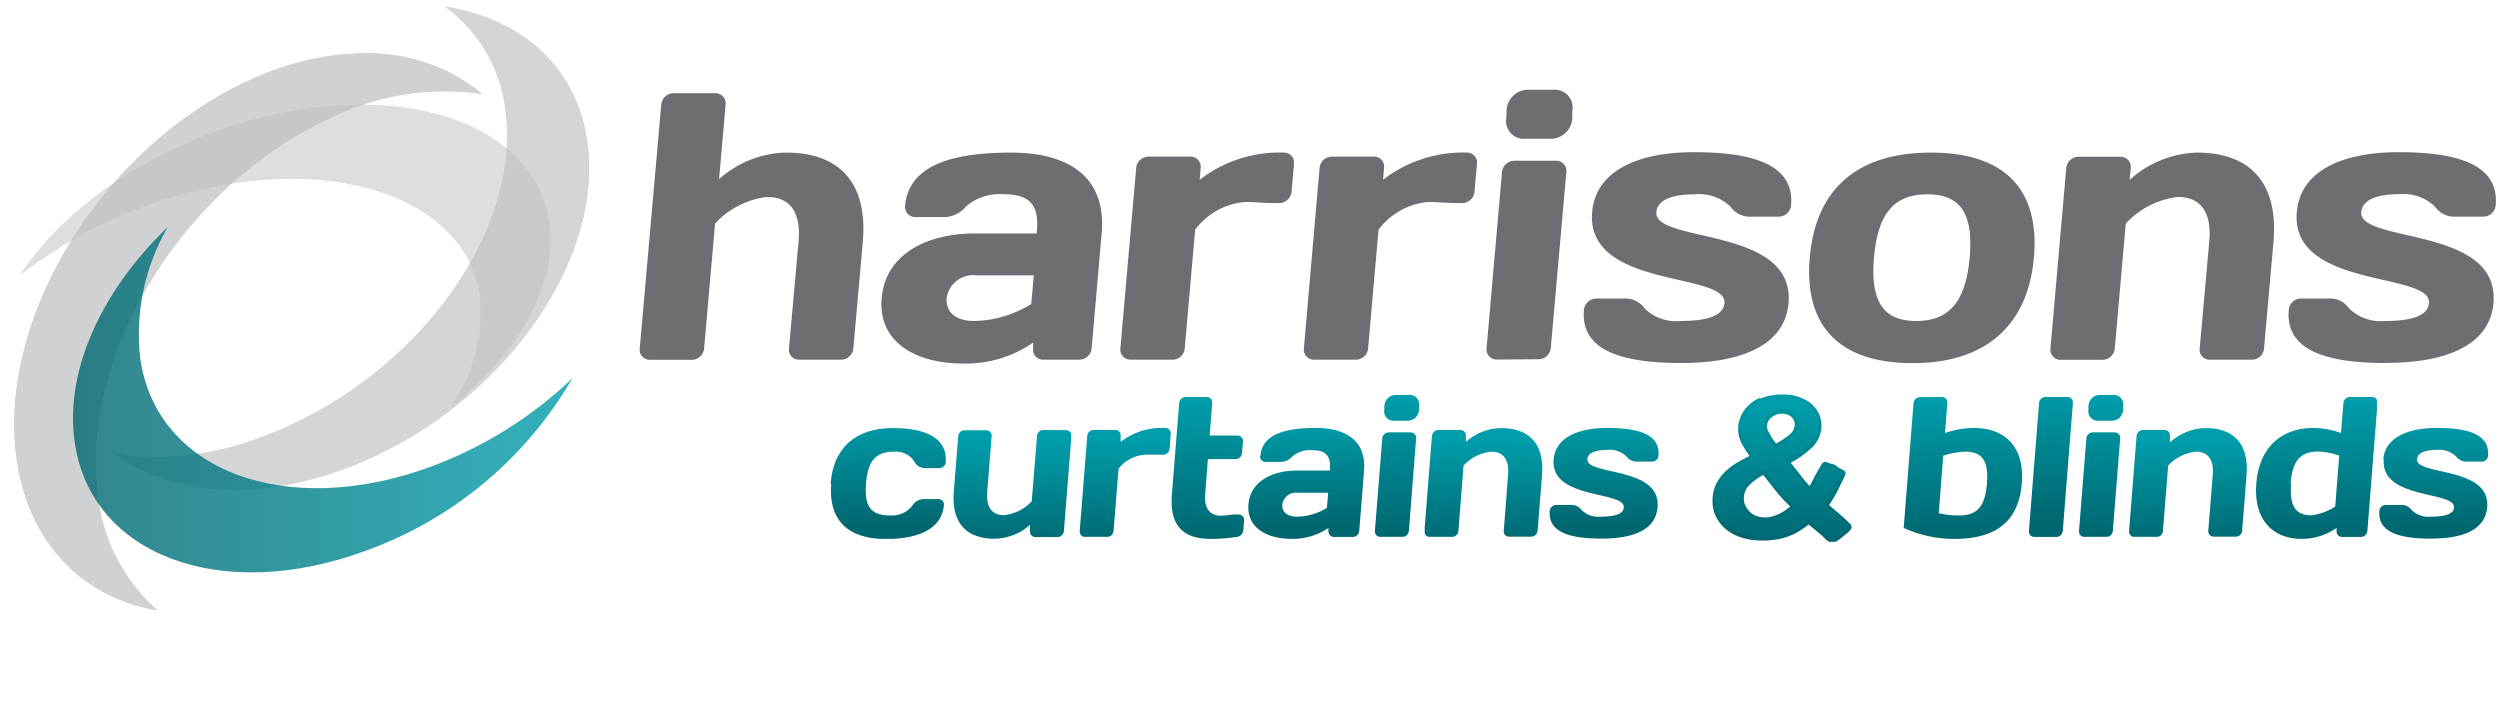 <svg xmlns="http://www.w3.org/2000/svg" xmlns:xlink="http://www.w3.org/1999/xlink" viewBox="0 0 180.23 51.32"><defs><clipPath id="b"><path fill="none" d="M0 .46v45.35h46.61l.69-3.68 132.93.28V.46H0z"/></clipPath><clipPath id="c"><path fill="none" d="M7.88 0H43v35.75H7.88z"/></clipPath><clipPath id="d"><path d="M36.45 8c1.16 8.75-6.48 19.19-17.06 23.3a21.6 21.6 0 0 1-11 1.48c4 2.92 10.24 3.44 16.9.85 10.58-4.11 18.23-14.55 17.06-23.3-.72-5.5-4.76-9-10.29-9.86A10.79 10.79 0 0 1 36.45 8" fill="none"/></clipPath><clipPath id="e"><path fill="none" d="M0 2.8h47.86v48.53H0z"/></clipPath><clipPath id="f"><path d="M18 5.78C7.56 10.53 0 22.56 1.15 32.65 1.87 39 5.86 43.06 11.33 44A13 13 0 0 1 7 35.34C5.85 25.25 13.41 13.22 23.88 8.47a18.73 18.73 0 0 1 10.86-1.71 12.81 12.81 0 0 0-8.44-2.91A20.12 20.12 0 0 0 18 5.78" fill="none"/></clipPath><clipPath id="g"><path fill="none" d="M1.12 6.54h38.89v23.89H1.12z"/></clipPath><clipPath id="h"><path fill="none" d="M1.12 6.54h38.89v23.89H1.12z"/></clipPath><clipPath id="i"><path d="M17.22 8.92c-7 2.14-12.77 6.32-15.78 10.93a32.74 32.74 0 0 1 10.79-5.59c11.13-3.39 21.13-.3 22.35 6.9a11.68 11.68 0 0 1-2.15 8.26c5-4 7.9-9.06 7.13-13.59-.88-5.22-6.38-8.28-13.56-8.28a30.38 30.38 0 0 0-8.77 1.37" fill="none"/></clipPath><clipPath id="j"><path fill="none" d="M4.96 15.21h36.61v27.2H4.96z"/></clipPath><clipPath id="k"><path d="M5.38 31.84c1.14 8.2 10.56 11.72 21 7.86a28.29 28.29 0 0 0 14.89-12.44 29.66 29.66 0 0 1-10.17 6.37c-10.46 3.86-19.89.34-21-7.86a15.42 15.42 0 0 1 2-9.41C7.37 20.9 4.65 26.68 5.38 31.84" fill="none"/></clipPath><linearGradient id="l" x1="-301.32" y1="-64.93" x2="-300.32" y2="-64.93" gradientTransform="matrix(36 0 0 36 10852.33 2367.29)" gradientUnits="userSpaceOnUse"><stop offset="0" stop-color="#00666f"/><stop offset="1" stop-color="#009dab"/></linearGradient><clipPath id="m"><path d="M139.77 37l.32-4.15a5.87 5.87 0 0 1 1.56-.29c1.3 0 1.72.71 1.59 2.31s-.66 2.29-2 2.29a6.06 6.06 0 0 1-1.47-.16m-1.35-8.37a.47.47 0 0 0-.47.43l-.71 9a8.68 8.68 0 0 0 3.72.79c3 0 4.59-1.35 4.8-4s-1.22-4-3.47-4a6.63 6.63 0 0 0-2.07.36l.17-2.16a.39.39 0 0 0-.4-.43z" fill="none"/></clipPath><linearGradient id="a" x1="-282.33" y1="-70.35" x2="-281.33" y2="-70.35" gradientTransform="matrix(0 10.23 10.23 0 861.33 2917.01)" gradientUnits="userSpaceOnUse"><stop offset="0" stop-color="#009dab"/><stop offset="1" stop-color="#00666f"/></linearGradient><clipPath id="n"><path d="M147.47 28.62a.47.47 0 0 0-.47.43l-.73 9.22a.39.39 0 0 0 .4.44h1.57a.47.47 0 0 0 .47-.44l.73-9.22a.39.39 0 0 0-.4-.43z" fill="none"/></clipPath><linearGradient id="o" x1="-282.06" y1="-70.36" x2="-281.06" y2="-70.36" gradientTransform="matrix(0 10.09 10.09 0 857.55 2873.64)" xlink:href="#a"/><clipPath id="p"><path d="M150.88 31.17a.47.47 0 0 0-.47.43l-.53 6.67a.39.39 0 0 0 .4.44h1.58a.47.47 0 0 0 .46-.44l.53-6.67a.39.39 0 0 0-.4-.43zm.55-2.7a.82.82 0 0 0-.87.81v.25a.68.68 0 0 0 .75.8h.88a.81.81 0 0 0 .87-.8v-.25a.68.68 0 0 0-.74-.81z" fill="none"/></clipPath><linearGradient id="q" x1="-282.33" y1="-70.36" x2="-281.33" y2="-70.36" gradientTransform="matrix(0 10.23 10.23 0 871.3 2916.88)" xlink:href="#a"/><clipPath id="r"><path d="M156.44 31.88v-.45a.39.39 0 0 0-.4-.43h-1.54a.47.47 0 0 0-.47.43l-.54 6.84a.39.39 0 0 0 .4.44h1.58a.46.46 0 0 0 .46-.44l.38-4.71a3.17 3.17 0 0 1 2-1c.8 0 1.31.49 1.21 1.69l-.32 4a.39.39 0 0 0 .4.44h1.58a.46.46 0 0 0 .46-.44l.32-4c.19-2.39-1.06-3.39-2.94-3.39a3.9 3.9 0 0 0-2.55 1" fill="none"/></clipPath><linearGradient id="s" x1="-276.58" y1="-70.35" x2="-275.58" y2="-70.35" gradientTransform="matrix(0 7.85 7.85 0 710.27 2202.88)" xlink:href="#a"/><clipPath id="t"><path d="M165.13 34.86c.13-1.6.66-2.31 2-2.31a5.38 5.38 0 0 1 1.51.29l-.29 3.68a4 4 0 0 1-1.73.63c-1.16 0-1.58-.71-1.45-2.29m4.24-6.24a.47.47 0 0 0-.47.43l-.17 2.16a6.13 6.13 0 0 0-2-.36c-2.26 0-3.9 1.36-4.11 4s1.21 4 3.26 4a4.4 4.4 0 0 0 2.53-.79v.21a.39.39 0 0 0 .4.44h1.35a.47.47 0 0 0 .47-.44l.73-9.22a.39.39 0 0 0-.4-.43z" fill="none"/></clipPath><linearGradient id="u" x1="-282.33" y1="-70.37" x2="-281.33" y2="-70.37" gradientTransform="matrix(0 10.23 10.23 0 886.79 2917.01)" xlink:href="#a"/><clipPath id="v"><path d="M171.85 33.13c-.23 2.91 5.15 2.25 5.06 3.44 0 .41-.46.68-1.67.68a1.72 1.72 0 0 1-1.37-.47.89.89 0 0 0-.78-.38H172a.47.47 0 0 0-.47.43c-.12 1.5 1.34 2 3.71 2s3.94-.65 4.07-2.28c.23-2.94-5.15-2.25-5.06-3.44 0-.4.46-.68 1.45-.68a1.72 1.72 0 0 1 1.37.48.91.91 0 0 0 .78.37h1.05a.46.46 0 0 0 .47-.43c.12-1.5-1.34-2-3.71-2-2 0-3.72.65-3.85 2.28" fill="none"/></clipPath><linearGradient id="w" x1="-277.03" y1="-70.36" x2="-276.03" y2="-70.36" gradientTransform="matrix(0 8 8 0 738.16 2246.25)" xlink:href="#a"/><clipPath id="x"><path d="M126.55 37.33A1.55 1.55 0 0 1 126 37a1.57 1.57 0 0 1-.33-.53 1.37 1.37 0 0 1-.08-.6 1.53 1.53 0 0 1 .44-1 4.31 4.31 0 0 1 1.15-.8c.41.54.78 1 1.08 1.37a13.16 13.16 0 0 0 1 1.12 6.5 6.5 0 0 1-.68.5 3.31 3.31 0 0 1-.66.31 2.48 2.48 0 0 1-.71.1 1.73 1.73 0 0 1-.69-.13m1.06-5.74a3.57 3.57 0 0 1-.26-.46 1 1 0 0 1-.09-.45 1 1 0 0 1 .39-.69 1.32 1.32 0 0 1 .84-.29 1.1 1.1 0 0 1 .79.29.86.86 0 0 1 .26.72 1.07 1.07 0 0 1-.39.73 7.53 7.53 0 0 1-1.1.74c-.18-.23-.32-.43-.44-.59m.92-3.1a3.89 3.89 0 0 0-1.57.3 2.68 2.68 0 0 0-1.08.82 2.36 2.36 0 0 0-.44 1.16 2 2 0 0 0 .19 1 6.69 6.69 0 0 0 .7 1.15 7.84 7.84 0 0 0-1.09.6 5.1 5.1 0 0 0-.82.65 3 3 0 0 0-.54.78 2.56 2.56 0 0 0-.25.93 2.5 2.5 0 0 0 .14 1 2.38 2.38 0 0 0 .61 1 3.21 3.21 0 0 0 1.11.68 4.74 4.74 0 0 0 1.57.25 5.57 5.57 0 0 0 1.27-.13 4.1 4.1 0 0 0 1.08-.39 5.26 5.26 0 0 0 1-.68c.63.54 1 .87 1.24 1a1.08 1.08 0 0 0 .63.21 1 1 0 0 0 .58-.31.76.76 0 0 0 .34-.53.59.59 0 0 0-.09-.43 4.61 4.61 0 0 0-.65-.61l-.77-.66a9.71 9.71 0 0 0 .74-1.22 3 3 0 0 0 .29-.85.65.65 0 0 0-.21-.56.79.79 0 0 0-.56-.23.71.71 0 0 0-.57.23 3.22 3.22 0 0 0-.49.76 5.13 5.13 0 0 1-.39.71c-.14-.14-.3-.32-.47-.52l-.53-.67-.59-.76a7.33 7.33 0 0 0 1.64-1.15 2.12 2.12 0 0 0 .64-1.33 1.94 1.94 0 0 0-.23-1.08 2.12 2.12 0 0 0-.9-.85 3.35 3.35 0 0 0-1.52-.32z" fill="none"/></clipPath><linearGradient id="y" x1="-282.61" y1="-70.36" x2="-281.61" y2="-70.36" gradientTransform="matrix(0 10.38 10.38 0 858.96 2962.77)" xlink:href="#a"/><clipPath id="z"><path d="M126.6 37.2a1.54 1.54 0 0 1-.81-.83 1.24 1.24 0 0 1-.07-.54 1.36 1.36 0 0 1 .4-.87 4.19 4.19 0 0 1 1-.72c.39.51.73.94 1 1.28a12.46 12.46 0 0 0 .94 1q-.29.23-.54.39a3.07 3.07 0 0 1-.64.29 2.07 2.07 0 0 1-.66.1 1.69 1.69 0 0 1-.64-.12m.5-3.27a4.54 4.54 0 0 0-1.18.83 1.6 1.6 0 0 0-.48 1 1.67 1.67 0 0 0 .08.67 2 2 0 0 0 .37.58 1.65 1.65 0 0 0 .6.41 1.86 1.86 0 0 0 .75.14 2.43 2.43 0 0 0 .75-.11 2.76 2.76 0 0 0 .7-.32 5.67 5.67 0 0 0 .69-.52l.12-.1-.11-.11a11.61 11.61 0 0 1-1-1.1c-.3-.36-.66-.82-1.08-1.37l-.07-.1zm.63-2.42a2.16 2.16 0 0 1-.25-.44.78.78 0 0 1-.08-.37.85.85 0 0 1 .34-.6 1.14 1.14 0 0 1 .75-.26 1 1 0 0 1 .69.25.71.71 0 0 1 .22.6.91.91 0 0 1-.34.64 6.62 6.62 0 0 1-1 .67l-.35-.49m.76-2a1.39 1.39 0 0 0-.93.33 1.1 1.1 0 0 0-.44.78 1.08 1.08 0 0 0 .1.51 3.14 3.14 0 0 0 .28.5l.43.59.08.1.11-.06a8.11 8.11 0 0 0 1.13-.77 1.19 1.19 0 0 0 .43-.82 1 1 0 0 0-.3-.83 1.24 1.24 0 0 0-.89-.33zm-3 8.9a2.92 2.92 0 0 1-1.06-.64 2.49 2.49 0 0 1-.58-.89 2.42 2.42 0 0 1-.13-1 2.49 2.49 0 0 1 .24-.89 2.87 2.87 0 0 1 .51-.74 4.85 4.85 0 0 1 .8-.63 8.71 8.71 0 0 1 1.07-.59l.16-.08-.1-.14a5.88 5.88 0 0 1-.69-1.12 1.93 1.93 0 0 1-.18-1 2.15 2.15 0 0 1 .51-.97 2.4 2.4 0 0 1 1-.78 3.63 3.63 0 0 1 1.53-.29 3 3 0 0 1 1.45.31 1.88 1.88 0 0 1 .84.78 1.79 1.79 0 0 1 .22 1 1.92 1.92 0 0 1-.6 1.25 7.75 7.75 0 0 1-1.61 1.13l-.14.08.1.13.59.76c.18.24.36.46.53.67s.34.39.48.53l.13.13.09-.15a7 7 0 0 0 .4-.73 3.21 3.21 0 0 1 .46-.72.59.59 0 0 1 .46-.19.63.63 0 0 1 .47.19.54.54 0 0 1 .17.45 2.72 2.72 0 0 1-.28.8 8.39 8.39 0 0 1-.73 1.2l-.07.1.09.08c.16.15.42.37.78.67a4.14 4.14 0 0 1 .62.58.51.51 0 0 1 .07.34.69.69 0 0 1-.26.5.81.81 0 0 1-.52.21 1 1 0 0 1-.55-.19c-.19-.13-.6-.47-1.22-1l-.1-.08-.09.08a5.89 5.89 0 0 1-1 .67 4.7 4.7 0 0 1-1 .38 5.86 5.86 0 0 1-1.24.12 4.44 4.44 0 0 1-1.52-.25m1.37-9.8a2.67 2.67 0 0 0-1.14.87 2.42 2.42 0 0 0-.47 1.23 2.26 2.26 0 0 0 .2 1.11 6.83 6.83 0 0 0 .62 1 10.29 10.29 0 0 0-1 .54 4.94 4.94 0 0 0-.84.67 3.49 3.49 0 0 0-.57.81 3 3 0 0 0-.26 1 2.79 2.79 0 0 0 .14 1.11 2.66 2.66 0 0 0 .65 1 3.26 3.26 0 0 0 1.16.71 4.82 4.82 0 0 0 1.64.26 5.72 5.72 0 0 0 1.28-.13 4.4 4.4 0 0 0 1.12-.4 5.94 5.94 0 0 0 .94-.63c.59.5 1 .81 1.16 1s.3.28.53.28H132.29a4.23 4.23 0 0 0 .62-.45c.25-.19.55-.42.57-.62s-.1-.24-.24-.39a8.81 8.81 0 0 0-.71-.64l-.67-.58a8.55 8.55 0 0 0 .67-1.14l.46-.93c.11-.25.08-.36-.16-.48s-.77-.39-1.05-.51-.41 0-.53.24-.32.54-.5.9-.22.42-.29.55c-.11-.11-.22-.24-.34-.38l-.52-.67-.5-.63a7.05 7.05 0 0 0 1.53-1.09 2.27 2.27 0 0 0 .68-1.42 2.07 2.07 0 0 0-.25-1.16 2.16 2.16 0 0 0-1-.9 3.47 3.47 0 0 0-1.6-.35 4 4 0 0 0-1.62.32" fill="none"/></clipPath><linearGradient id="A" x1="-283.2" y1="-70.36" x2="-282.2" y2="-70.36" gradientTransform="matrix(0 10.72 10.72 0 882.63 3063.71)" xlink:href="#a"/><clipPath id="B"><path d="M59.92 34.86c-.21 2.64 1.2 4 3.95 4 2.48 0 4.05-.81 4.18-2.45a.39.39 0 0 0-.4-.43H66.6a1 1 0 0 0-.86.52 1.86 1.86 0 0 1-1.57.66c-1.44 0-1.86-.71-1.74-2.29s.66-2.31 2-2.31a1.59 1.59 0 0 1 1.46.67.87.87 0 0 0 .77.52h1.06a.47.47 0 0 0 .46-.44c.13-1.64-1.31-2.45-3.79-2.45-2.66 0-4.3 1.36-4.51 4" fill="none"/></clipPath><linearGradient id="C" x1="-277.03" y1="-70.36" x2="-276.03" y2="-70.36" gradientTransform="matrix(0 8 8 0 626.74 2246.25)" xlink:href="#a"/><clipPath id="D"><path d="M75.22 31a.45.45 0 0 0-.46.43l-.38 4.71a3.17 3.17 0 0 1-2 1c-.8 0-1.31-.49-1.21-1.69l.32-4a.39.39 0 0 0-.4-.43h-1.55a.45.45 0 0 0-.46.43l-.32 4c-.19 2.4 1.06 3.39 2.94 3.39a3.94 3.94 0 0 0 2.55-1v.44a.4.4 0 0 0 .4.44h1.58a.48.48 0 0 0 .47-.44l.54-6.84a.39.39 0 0 0-.4-.43z" fill="none"/></clipPath><linearGradient id="E" x1="-276.58" y1="-70.37" x2="-275.58" y2="-70.37" gradientTransform="matrix(0 7.85 7.85 0 625.52 2203.02)" xlink:href="#a"/><clipPath id="F"><path d="M80.79 31.88v-.45a.38.38 0 0 0-.4-.43h-1.54a.46.46 0 0 0-.47.43l-.54 6.84a.39.39 0 0 0 .4.44h1.57a.47.47 0 0 0 .47-.44l.36-4.49a2.65 2.65 0 0 1 1.9-1h1.31a.46.46 0 0 0 .47-.43l.08-1.07a.39.39 0 0 0-.4-.43 4.84 4.84 0 0 0-3.21 1" fill="none"/></clipPath><linearGradient id="G" x1="-276.58" y1="-70.36" x2="-275.58" y2="-70.36" gradientTransform="matrix(0 7.85 7.85 0 633.65 2202.79)" xlink:href="#a"/><clipPath id="H"><path d="M85.48 28.62a.47.47 0 0 0-.47.43l-.53 6.63c-.17 2.16.76 3.17 2.79 3.17a12.5 12.5 0 0 0 1.89-.14.54.54 0 0 0 .47-.44l.06-.74a.39.39 0 0 0-.4-.44H89c-.32 0-.6.09-1 .09-.74 0-1.2-.52-1.12-1.5l.2-2.58h2a.47.47 0 0 0 .46-.43l.07-.84a.39.39 0 0 0-.4-.43h-2l.18-2.35a.39.39 0 0 0-.4-.43z" fill="none"/></clipPath><linearGradient id="I" x1="-282.33" y1="-70.37" x2="-281.33" y2="-70.37" gradientTransform="matrix(0 10.23 10.23 0 806.9 2917.01)" xlink:href="#a"/><clipPath id="J"><path d="M92.44 36.37a1 1 0 0 1 1.14-.85h2.17l-.09 1.1a4.3 4.3 0 0 1-2.14.63c-.76 0-1.12-.37-1.08-.88m-1.6-3.5a.39.39 0 0 0 .4.43h1.06a1.09 1.09 0 0 0 .84-.37 1.93 1.93 0 0 1 1.41-.48c1 0 1.41.35 1.33 1.47h-2.35c-1.89 0-3.4.82-3.53 2.45s1.25 2.48 3.14 2.48a4.54 4.54 0 0 0 2.63-.79v.21a.39.39 0 0 0 .4.44h1.36a.46.46 0 0 0 .46-.44l.35-4.35c.17-2.2-1.39-3.07-3.47-3.07-2.35 0-3.89.52-4 2" fill="none"/></clipPath><linearGradient id="K" x1="-277.03" y1="-70.36" x2="-276.03" y2="-70.36" gradientTransform="matrix(0 8 8 0 656.84 2246.25)" xlink:href="#a"/><clipPath id="L"><path d="M100.12 31.17a.47.47 0 0 0-.47.43l-.53 6.67a.39.39 0 0 0 .4.44h1.58a.48.48 0 0 0 .47-.44l.52-6.67a.39.39 0 0 0-.4-.43zm.56-2.7a.83.83 0 0 0-.88.81v.25a.67.67 0 0 0 .74.8h.88a.82.82 0 0 0 .88-.8v-.25a.68.68 0 0 0-.74-.81z" fill="none"/></clipPath><linearGradient id="M" x1="-282.33" y1="-70.36" x2="-281.33" y2="-70.36" gradientTransform="matrix(0 10.23 10.23 0 820.54 2916.87)" xlink:href="#a"/><clipPath id="N"><path d="M105.68 31.88v-.45a.39.39 0 0 0-.4-.43h-1.58a.47.47 0 0 0-.47.43l-.54 6.84a.39.39 0 0 0 .4.44h1.58a.48.48 0 0 0 .47-.44l.37-4.71a3.17 3.17 0 0 1 2-1c.8 0 1.31.49 1.21 1.69l-.31 4a.38.38 0 0 0 .39.44h1.58a.47.47 0 0 0 .47-.44l.32-4c.19-2.39-1.07-3.39-2.94-3.39a3.91 3.91 0 0 0-2.56 1" fill="none"/></clipPath><linearGradient id="O" x1="-276.58" y1="-70.35" x2="-275.58" y2="-70.35" gradientTransform="matrix(0 7.85 7.85 0 659.49 2202.79)" xlink:href="#a"/><clipPath id="P"><path d="M112 33.13c-.23 2.91 5.16 2.25 5.06 3.44 0 .41-.46.68-1.67.68a1.71 1.71 0 0 1-1.36-.47.89.89 0 0 0-.78-.38h-1.06a.47.47 0 0 0-.47.43c-.12 1.5 1.35 2 3.72 2s3.94-.65 4.06-2.28c.24-2.94-5.15-2.25-5.06-3.44 0-.4.46-.68 1.46-.68a1.71 1.71 0 0 1 1.36.48.91.91 0 0 0 .78.37h1.06a.48.48 0 0 0 .47-.43c.12-1.5-1.35-2-3.72-2-2 0-3.72.65-3.85 2.28" fill="none"/></clipPath><linearGradient id="Q" x1="-277.03" y1="-70.36" x2="-276.03" y2="-70.36" gradientTransform="matrix(0 8 8 0 678.34 2246.25)" xlink:href="#a"/></defs><g data-name="Layer 2"><g data-name="Layer 1"><g clip-path="url(#b)"><path d="M57.57 17.41c.2-2.28-.76-3.21-2.27-3.21a6.07 6.07 0 0 0-3.75 1.92l-.79 9a.89.89 0 0 1-.89.82h-3a.73.73 0 0 1-.75-.82l1.55-17.57a.9.9 0 0 1 .89-.83h3a.74.74 0 0 1 .75.83l-.47 5.36A7.51 7.51 0 0 1 56.68 11c3.56 0 5.91 1.89 5.52 6.44l-.68 7.67a.89.89 0 0 1-.89.82h-3a.72.72 0 0 1-.75-.82zM74.34 21.93l.19-2.08h-4.11a1.94 1.94 0 0 0-2.17 1.61c-.08 1 .59 1.68 2 1.68a8.06 8.06 0 0 0 4.07-1.21m-4.72-7a2.07 2.07 0 0 1-1.6.72h-2a.74.74 0 0 1-.75-.83C65.52 12 68.45 11 72.89 11c4 0 6.9 1.64 6.53 5.83l-.72 8.28a.9.9 0 0 1-.9.82h-2.57a.72.72 0 0 1-.75-.82v-.41a8.53 8.53 0 0 1-5 1.51c-3.59 0-6.19-1.62-5.92-4.72s3.15-4.66 6.73-4.66h4.44C75 14.67 74.13 14 72.3 14a3.73 3.73 0 0 0-2.68.9M93.11 13.82a.9.9 0 0 1-.89.82h-.44c-.63 0-1.34-.08-2-.08a5 5 0 0 0-3.62 2l-.75 8.55a.89.89 0 0 1-.89.82h-3a.73.73 0 0 1-.75-.82l1.14-13a.9.9 0 0 1 .9-.82h3a.73.73 0 0 1 .75.82l-.07.85A9.39 9.39 0 0 1 92.54 11a.73.73 0 0 1 .75.82zM106.3 13.82a.9.9 0 0 1-.89.82H105c-.63 0-1.34-.08-2-.08a5 5 0 0 0-3.62 2l-.75 8.55a.89.89 0 0 1-.89.82h-3a.72.72 0 0 1-.74-.82l1.13-13a.9.9 0 0 1 .9-.82h3a.72.72 0 0 1 .75.82l-.07.85a9.39 9.39 0 0 1 6.02-1.96.72.72 0 0 1 .75.82zM108.61 8a1.56 1.56 0 0 1 1.67-1.53H112A1.28 1.28 0 0 1 113.35 8v.47a1.56 1.56 0 0 1-1.71 1.53H110a1.28 1.28 0 0 1-1.4-1.53zm-.69 17.92a.73.73 0 0 1-.75-.82l1.11-12.69a.9.9 0 0 1 .89-.82h3a.73.73 0 0 1 .75.82l-1.12 12.67a.89.89 0 0 1-.89.82zM121.19 26.17c-4.49 0-7.25-1-7-3.83a.9.9 0 0 1 .9-.82h2a1.71 1.71 0 0 1 1.47.71 3.23 3.23 0 0 0 2.58.91c2.3 0 3.11-.53 3.18-1.29.19-2.28-10-1-9.54-6.56.28-3.09 3.48-4.32 7.34-4.32 4.49 0 7.25 1 7 3.83a.89.89 0 0 1-.89.82h-2a1.71 1.71 0 0 1-1.47-.71 3.24 3.24 0 0 0-2.58-.9c-1.88 0-2.7.52-2.77 1.28-.19 2.28 10 1 9.53 6.56-.27 3.09-3.47 4.32-7.74 4.32M142 18.56c.28-3.24-.73-4.55-3.06-4.55s-3.56 1.31-3.84 4.55.72 4.58 3.05 4.58 3.56-1.35 3.85-4.58m4.63 0c-.45 5-3.57 7.62-8.75 7.62s-7.85-2.58-7.41-7.62S134 11 139.21 11s7.86 2.55 7.42 7.59M159.27 17.41c.2-2.28-.76-3.21-2.27-3.21a6.07 6.07 0 0 0-3.75 1.92l-.79 9a.89.89 0 0 1-.89.82h-3a.73.73 0 0 1-.75-.82l1.14-13a.9.9 0 0 1 .9-.82h3a.73.73 0 0 1 .75.82l-.08.85a7.58 7.58 0 0 1 4.85-1.97c3.56 0 5.91 1.89 5.52 6.44l-.68 7.67a.88.88 0 0 1-.89.82h-3a.72.72 0 0 1-.75-.82zM172 26.17c-4.48 0-7.25-1-7-3.83a.89.89 0 0 1 .89-.82h2a1.67 1.67 0 0 1 1.46.71 3.24 3.24 0 0 0 2.58.91c2.3 0 3.11-.53 3.18-1.29.2-2.28-10-1-9.53-6.56.27-3.09 3.47-4.32 7.34-4.32 4.48 0 7.25 1 7 3.83a.9.9 0 0 1-.9.82h-2a1.71 1.71 0 0 1-1.47-.71A3.21 3.21 0 0 0 173 14c-1.89 0-2.7.52-2.77 1.28-.2 2.28 10 1 9.53 6.56-.27 3.09-3.47 4.32-7.75 4.32" fill="#6d6e71"/><g clip-path="url(#c)" opacity=".65"><g clip-path="url(#c)"><path d="M32.07.46A10.79 10.79 0 0 1 36.45 8c1.16 8.75-6.48 19.19-17.06 23.3a21.6 21.6 0 0 1-11 1.48c4 2.92 10.24 3.44 16.9.85 10.58-4.11 18.23-14.55 17.07-23.3-.73-5.5-4.77-9-10.3-9.86" fill="#bcbec0"/></g><g clip-path="url(#d)"><path fill="#bcbec0" d="M7.88 0H43v35.75H7.88z"/></g></g><g clip-path="url(#e)" opacity=".7"><g clip-path="url(#e)"><path d="M23.88 8.47a18.64 18.64 0 0 1 10.86-1.7c-4-3.37-10.12-4-16.71-1C7.56 10.53 0 22.56 1.15 32.65 1.87 39 5.87 43.06 11.33 44A13 13 0 0 1 7 35.34C5.85 25.25 13.41 13.22 23.88 8.47" fill="#bcbec0"/></g><g clip-path="url(#f)" fill="#bcbec0"><path d="M0 2.8h34.74v41.23H0z"/><path d="M11.82 14.53h36.04v36.8H11.82z"/><path d="M.05 2.87h35.67v42.14H.05z"/></g></g><g clip-path="url(#g)" opacity=".5"><g clip-path="url(#h)"><path d="M34.58 21.16a11.68 11.68 0 0 1-2.15 8.26c5-4 7.9-9.06 7.13-13.59-1.22-7.2-11.22-10.29-22.34-6.9-7 2.13-12.77 6.31-15.78 10.92a32.74 32.74 0 0 1 10.79-5.59c11.13-3.39 21.13-.3 22.35 6.9" fill="#bcbec0"/></g><g clip-path="url(#i)"><path fill="#bcbec0" d="M1.12 6.54h38.89v23.89H1.12z"/></g></g><g clip-path="url(#j)" opacity=".8"><g clip-path="url(#k)"><path fill="url(#l)" d="M4.65 16.36h36.61v27.2H4.65z"/></g></g></g><g clip-path="url(#m)"><path fill="url(#a)" d="M137.24 28.62h8.73v10.23h-8.73z"/></g><g clip-path="url(#n)"><path fill="url(#o)" d="M146.25 28.62h3.21v10.09h-3.21z"/></g><g clip-path="url(#p)"><path fill="url(#q)" d="M149.86 28.47h3.24V38.7h-3.24z"/></g><g clip-path="url(#r)"><path fill="url(#s)" d="M153.47 30.85h8.65v7.85h-8.65z"/></g><g clip-path="url(#t)"><path fill="url(#u)" d="M162.41 28.62h8.95v10.23h-8.95z"/></g><g clip-path="url(#v)"><path fill="url(#w)" d="M171.45 30.85h8.13v8h-8.13z"/></g><g clip-path="url(#x)"><path fill="url(#y)" d="M123.6 28.49h9.63v10.38h-9.63z"/></g><g clip-path="url(#z)"><path fill="url(#A)" d="M123.46 28.34h10.06v10.72h-10.06z"/></g><g clip-path="url(#B)"><path fill="url(#C)" d="M59.71 30.85h8.64v8h-8.64z"/></g><g clip-path="url(#D)"><path fill="url(#E)" d="M68.57 31h8.65v7.85h-8.65z"/></g><g clip-path="url(#F)"><path fill="url(#G)" d="M77.82 30.85h6.6v7.85h-6.6z"/></g><g clip-path="url(#H)"><path fill="url(#I)" d="M84.31 28.62h5.39v10.23h-5.39z"/></g><g clip-path="url(#J)"><path fill="url(#K)" d="M89.87 30.85h8.62v8h-8.62z"/></g><g clip-path="url(#L)"><path fill="url(#M)" d="M99.1 28.47h3.24V38.7H99.1z"/></g><g clip-path="url(#N)"><path fill="url(#O)" d="M102.71 30.85h8.65v7.85h-8.65z"/></g><g clip-path="url(#P)"><path fill="url(#Q)" d="M111.62 30.85h8.13v8h-8.13z"/></g><path fill="none" d="M0 .46v45.35h46.61l.69-3.68 132.93.28V.46H0z"/></g></g></svg>